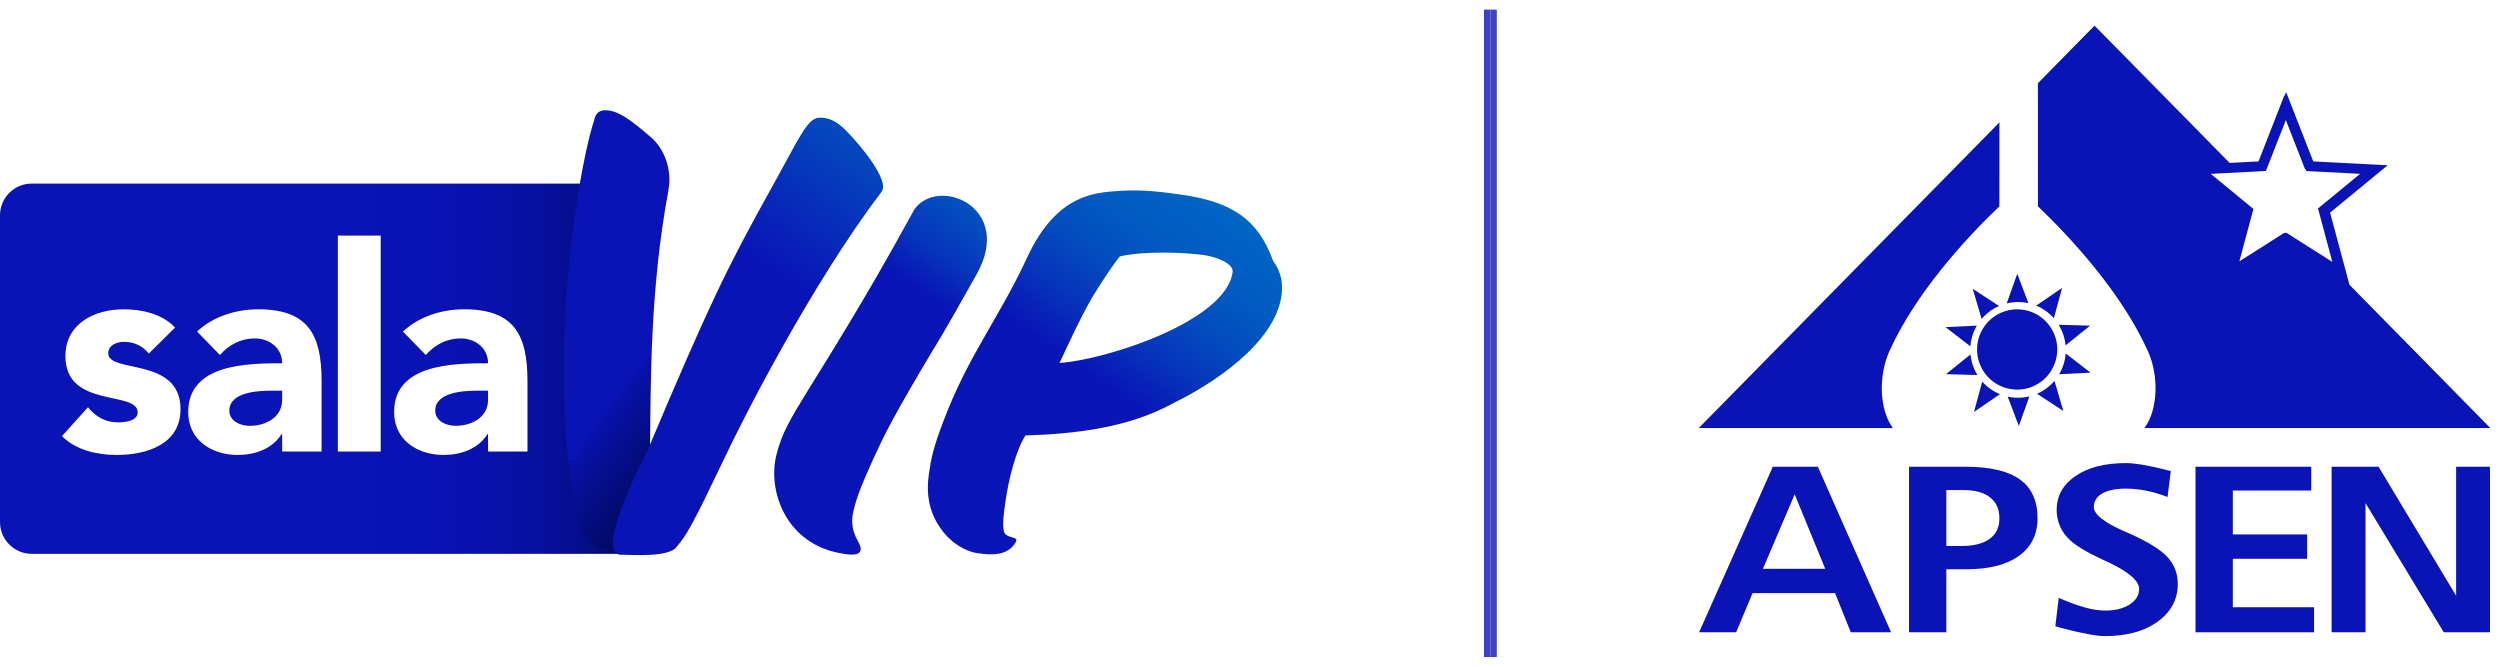 <svg width="195" height="52" viewBox="0 0 195 52" fill="none" xmlns="http://www.w3.org/2000/svg">
<path d="M33.949 32.033C33.949 32.835 34.795 33.214 35.53 33.214C36.844 33.214 38.069 32.523 38.069 31.186V30.474H37.245C36.221 30.474 33.948 30.563 33.948 32.033H33.949Z" fill="#0A13B6"/>
<path d="M17.888 32.033C17.888 32.835 18.735 33.214 19.47 33.214C20.784 33.214 22.009 32.523 22.009 31.186V30.474H21.185C20.16 30.474 17.888 30.563 17.888 32.033H17.888Z" fill="#0A13B6"/>
<path d="M49.559 42.141L46.356 40.573V14.319H2.477C1.109 14.319 2.09808e-05 15.427 2.09808e-05 16.795V40.723C2.09808e-05 42.091 1.109 43.2 2.477 43.2H50.211L49.559 42.141ZM9.09 35.486C7.575 35.486 5.905 35.107 4.835 34.016L6.862 31.765C7.486 32.523 8.221 32.946 9.224 32.946C9.981 32.946 10.738 32.746 10.738 32.166C10.738 30.429 5.102 31.899 5.102 27.778C5.102 25.239 7.374 24.125 9.647 24.125C11.073 24.125 12.654 24.481 13.657 25.55L11.607 27.578C11.117 26.976 10.471 26.664 9.669 26.664C9.112 26.664 8.444 26.91 8.444 27.556C8.444 29.16 14.08 27.801 14.08 31.922C14.08 34.684 11.406 35.486 9.09 35.486ZM25.084 35.219H22.009V33.86H21.965C21.23 35.019 19.893 35.486 18.534 35.486C16.507 35.486 14.68 34.327 14.68 32.144C14.68 28.402 19.224 28.335 22.009 28.335C22.009 27.154 21.029 26.397 19.87 26.397C18.779 26.397 17.866 26.887 17.153 27.689L15.371 25.862C16.596 24.703 18.378 24.125 20.138 24.125C24.037 24.125 25.084 26.107 25.084 29.716V35.218V35.219ZM29.694 35.219H26.352V18.378H29.694V35.219ZM41.144 35.219H38.069V33.86H38.025C37.29 35.019 35.953 35.486 34.594 35.486C32.567 35.486 30.74 34.327 30.74 32.144C30.74 28.402 35.284 28.335 38.069 28.335C38.069 27.154 37.089 26.397 35.93 26.397C34.839 26.397 33.925 26.887 33.212 27.689L31.43 25.862C32.655 24.703 34.437 24.125 36.197 24.125C40.096 24.125 41.143 26.107 41.143 29.716V35.218L41.144 35.219Z" fill="url(#paint0_linear_3151_38366)"/>
<g filter="url(#filter0_d_3151_38366)">
<path d="M49.15 43.267C48.341 43.267 46.292 42.782 45.914 41.326C44.89 37.443 44.566 33.129 44.566 28.923C44.566 20.025 46.184 11.72 46.94 9.51C47.048 8.916 47.371 8.701 47.802 8.701C48.827 8.701 49.798 9.456 51.308 10.75C52.117 11.397 52.818 12.637 52.818 14.147C52.818 14.471 52.764 14.795 52.71 15.118C51.308 22.722 51.362 29.948 51.308 35.071" fill="url(#paint1_linear_3151_38366)"/>
</g>
<g filter="url(#filter1_d_3151_38366)">
<path d="M51.14 35.07C55.94 23.692 57.342 20.834 60.793 14.633C62.843 10.966 63.543 9.24 64.46 9.186C65.215 9.132 65.862 9.456 66.564 10.156C67.75 11.343 70.015 14.093 69.368 14.956C63.921 22.128 58.528 32.697 57.019 35.932C54.7 40.786 54.161 41.756 53.406 42.619C52.848 43.52 49.798 43.266 48.984 43.266C46.907 43.149 51.141 35.07 51.141 35.07L51.14 35.07Z" fill="url(#paint2_linear_3151_38366)"/>
</g>
<path d="M60.537 35.571C60.953 33.786 61.743 32.53 62.992 30.495C67.847 22.71 69.611 19.411 71.326 16.322C73.215 13.707 79.098 16.169 76.184 21.383C75.518 22.566 73.719 25.792 72.75 27.338C72.114 28.409 69.771 32.293 68.683 34.587C66.838 38.476 66.695 39.329 66.548 39.959C66.377 40.694 66.481 41.438 66.912 42.203C67.746 43.615 66.053 43.276 65.16 43.069C61.274 42.165 59.902 38.303 60.537 35.571V35.571Z" fill="url(#paint3_linear_3151_38366)"/>
<path d="M73.621 41.554C72.368 40.004 72.248 38.419 72.459 36.928C72.6 35.919 72.791 34.916 73.562 32.916C75.523 27.701 77.831 25.005 80.128 20.063C82.425 15.121 85.434 15.024 87.279 14.892C89.124 14.76 90.746 14.988 92.141 15.184C96.083 15.739 98.146 17.108 99.306 20.361C99.967 21.238 100.079 22.186 99.957 23.051C99.429 26.801 94.574 29.942 91.625 31.39C88.113 33.347 83.974 33.843 79.985 33.967C79.232 35.136 78.674 37.362 78.423 39.141C78.294 40.054 78.18 40.871 78.297 41.428C78.45 42.086 79.575 41.755 79.199 42.339C78.562 43.377 77.299 43.298 76.289 43.155C75.087 42.986 74.124 42.164 73.621 41.554ZM96.142 21.239C96.244 20.518 94.794 20.02 93.88 19.891C92.534 19.702 89.32 19.543 87.344 20C86.392 21.19 85.297 23.046 85.174 23.225C84.066 25.177 83.341 26.84 82.644 28.311C86.207 28.077 95.6 25.085 96.142 21.239Z" fill="url(#paint4_linear_3151_38366)"/>
<g opacity="0.8">
<path d="M116 1L116 51" stroke="#0A13B6" stroke-width="0.5" stroke-linecap="square"/>
<path d="M116.5 1L116.5 51" stroke="#0A13B6" stroke-width="0.5" stroke-linecap="square"/>
</g>
<g clip-path="url(#clip0_3151_38366)">
<path d="M191.578 46.468L185.526 36.405H181.865V49.319H184.509V39.242L190.614 49.319H194.219V36.405H191.578V46.468Z" fill="#0A13B6"/>
<path d="M174.159 43.585H179.955V41.686H174.159V38.262H180.277V36.405H171.249V49.319H180.496V47.365H174.159V43.585Z" fill="#0A13B6"/>
<path d="M138.279 36.405L132.529 49.319H135.418L136.699 46.264H143.134L144.362 49.319H147.504L141.791 36.405H138.277H138.279ZM137.508 44.366L139.985 38.559L142.367 44.366H137.508Z" fill="#0A13B6"/>
<path d="M157.544 37.392C156.624 36.733 155.204 36.405 153.292 36.405H148.904V49.319H151.814V44.401H153.394C155.153 44.401 156.518 44.053 157.482 43.356C158.444 42.662 158.927 41.682 158.927 40.422C158.927 39.058 158.466 38.049 157.542 37.392H157.544ZM155.193 42.028C154.69 42.401 153.959 42.587 153.01 42.587H151.814V38.226H153.176C154.063 38.226 154.75 38.419 155.228 38.801C155.711 39.182 155.953 39.721 155.953 40.426C155.953 41.132 155.7 41.657 155.193 42.03V42.028Z" fill="#0A13B6"/>
<path d="M166.044 41.595C165.96 41.558 165.842 41.509 165.689 41.44C164.11 40.746 163.319 40.112 163.319 39.55C163.319 39.093 163.538 38.743 163.974 38.492C164.411 38.242 165.023 38.113 165.803 38.113C166.339 38.113 166.877 38.169 167.422 38.277C167.965 38.386 168.515 38.55 169.069 38.767L169.321 36.738C169.168 36.705 168.931 36.645 168.612 36.567C167.394 36.27 166.465 36.121 165.825 36.121C164.18 36.121 162.871 36.456 161.891 37.128C160.908 37.8 160.418 38.685 160.418 39.783C160.418 40.231 160.507 40.655 160.684 41.054C160.857 41.453 161.118 41.811 161.457 42.128C161.936 42.574 162.76 43.07 163.93 43.616C164.067 43.678 164.167 43.722 164.231 43.754C164.285 43.778 164.371 43.818 164.48 43.871C166.06 44.623 166.851 45.315 166.851 45.943C166.851 46.426 166.605 46.83 166.119 47.145C165.63 47.464 164.994 47.624 164.209 47.624C163.744 47.624 163.232 47.549 162.674 47.398C162.109 47.247 161.413 46.992 160.582 46.635L160.314 48.844C160.402 48.875 160.533 48.913 160.706 48.962C162.35 49.398 163.518 49.616 164.209 49.616C165.902 49.616 167.269 49.237 168.309 48.48C169.348 47.722 169.866 46.746 169.866 45.552C169.866 44.736 169.596 44.035 169.06 43.45C168.521 42.866 167.515 42.245 166.04 41.591L166.044 41.595Z" fill="#0A13B6"/>
<path d="M147.362 27.415C149.385 22.913 153.267 18.656 155.951 16.095L155.955 9.545L132.5 33.391H147.646C146.569 31.938 146.522 29.288 147.362 27.418V27.415Z" fill="#0A13B6"/>
<path d="M155.773 24.547C154.278 25.413 153.766 27.329 154.63 28.826C155.494 30.323 157.409 30.836 158.904 29.971C160.4 29.106 160.912 27.189 160.048 25.692C159.184 24.195 157.269 23.682 155.773 24.547Z" fill="#0A13B6"/>
<path d="M160.201 24.823L160.843 22.456L158.82 23.84C159.341 24.053 159.815 24.383 160.201 24.823Z" fill="#0A13B6"/>
<path d="M155.541 24.062C155.667 23.988 155.793 23.926 155.924 23.869L153.874 22.525L154.564 24.878C154.834 24.561 155.16 24.281 155.541 24.062Z" fill="#0A13B6"/>
<path d="M158.218 23.651L157.347 21.358L156.522 23.667C157.085 23.529 157.666 23.527 158.215 23.649L158.218 23.651Z" fill="#0A13B6"/>
<path d="M160.633 25.426C160.91 25.905 161.067 26.422 161.116 26.939L163.026 25.401L160.575 25.33C160.595 25.361 160.615 25.392 160.633 25.426Z" fill="#0A13B6"/>
<path d="M163.064 29.068L161.123 27.571C161.08 28.141 160.905 28.695 160.615 29.188L163.064 29.068Z" fill="#0A13B6"/>
<path d="M159.272 30.523C159.148 30.596 159.02 30.658 158.891 30.716L160.941 32.06L160.249 29.707C159.979 30.024 159.653 30.303 159.27 30.523H159.272Z" fill="#0A13B6"/>
<path d="M154.614 29.762L153.972 32.129L155.995 30.745C155.474 30.532 155 30.201 154.614 29.764V29.762Z" fill="#0A13B6"/>
<path d="M156.598 30.933L157.469 33.227L158.293 30.918C157.73 31.055 157.149 31.058 156.6 30.936L156.598 30.933Z" fill="#0A13B6"/>
<path d="M154.18 29.159C153.903 28.68 153.746 28.163 153.697 27.646L151.787 29.183L154.238 29.254C154.218 29.223 154.198 29.192 154.18 29.161V29.159Z" fill="#0A13B6"/>
<path d="M154.198 25.397L151.749 25.517L153.69 27.014C153.733 26.444 153.908 25.889 154.198 25.397Z" fill="#0A13B6"/>
<path d="M194.25 33.391L183.224 22.181L183.253 22.199L181.746 16.585L186.237 12.892L180.434 12.59L178.316 7.18L178.198 7.48L178.18 7.433L177.239 9.842L176.164 12.59L173.91 12.707L163.374 2.001L158.955 6.493L158.96 16.095C161.645 18.659 165.528 22.915 167.549 27.415C168.388 29.285 168.342 31.936 167.267 33.389H194.248L194.25 33.391ZM178.566 10.059L179.798 13.207H179.84L179.893 13.342L184.09 13.559L183.414 14.114L180.804 16.259L181.679 19.526L181.921 20.429L178.316 18.142L178.234 18.193L178.18 18.157L175.304 19.983L174.67 20.384L175.767 16.296L172.439 13.562L176.74 13.337L178.296 9.363L178.566 10.055V10.059Z" fill="#0A13B6"/>
</g>
<defs>
<filter id="filter0_d_3151_38366" x="43.157" y="7.795" width="9.862" height="36.177" filterUnits="userSpaceOnUse" color-interpolation-filters="sRGB">
<feFlood flood-opacity="0" result="BackgroundImageFix"/>
<feColorMatrix in="SourceAlpha" type="matrix" values="0 0 0 0 0 0 0 0 0 0 0 0 0 0 0 0 0 0 127 0" result="hardAlpha"/>
<feOffset dx="-0.604" dy="-0.101"/>
<feGaussianBlur stdDeviation="0.403"/>
<feColorMatrix type="matrix" values="0 0 0 0 0 0 0 0 0 0 0 0 0 0 0 0 0 0 0.38 0"/>
<feBlend mode="normal" in2="BackgroundImageFix" result="effect1_dropShadow_3151_38366"/>
<feBlend mode="normal" in="SourceGraphic" in2="effect1_dropShadow_3151_38366" result="shape"/>
</filter>
<filter id="filter1_d_3151_38366" x="45.592" y="6.965" width="25.501" height="38.549" filterUnits="userSpaceOnUse" color-interpolation-filters="sRGB">
<feFlood flood-opacity="0" result="BackgroundImageFix"/>
<feColorMatrix in="SourceAlpha" type="matrix" values="0 0 0 0 0 0 0 0 0 0 0 0 0 0 0 0 0 0 127 0" result="hardAlpha"/>
<feOffset dx="-0.604"/>
<feGaussianBlur stdDeviation="1.108"/>
<feColorMatrix type="matrix" values="0 0 0 0 0 0 0 0 0 0 0 0 0 0 0 0 0 0 0.38 0"/>
<feBlend mode="normal" in2="BackgroundImageFix" result="effect1_dropShadow_3151_38366"/>
<feBlend mode="normal" in="SourceGraphic" in2="effect1_dropShadow_3151_38366" result="shape"/>
</filter>
<linearGradient id="paint0_linear_3151_38366" x1="0.001" y1="28.759" x2="50.211" y2="28.759" gradientUnits="userSpaceOnUse">
<stop offset="0.49" stop-color="#0A13B6"/>
<stop offset="0.67" stop-color="#0912B3"/>
<stop offset="0.76" stop-color="#0811AC"/>
<stop offset="0.84" stop-color="#07109F"/>
<stop offset="0.9" stop-color="#050E8C"/>
<stop offset="0.95" stop-color="#030B74"/>
<stop offset="1" stop-color="#000856"/>
</linearGradient>
<linearGradient id="paint1_linear_3151_38366" x1="39.692" y1="19.687" x2="62.474" y2="36.46" gradientUnits="userSpaceOnUse">
<stop offset="0.49" stop-color="#0A13B6"/>
<stop offset="0.51" stop-color="#0811A9"/>
<stop offset="0.6" stop-color="#050E8B"/>
<stop offset="0.68" stop-color="#030B73"/>
<stop offset="0.77" stop-color="#010963"/>
<stop offset="0.87" stop-color="#000859"/>
<stop offset="1" stop-color="#000856"/>
</linearGradient>
<linearGradient id="paint2_linear_3151_38366" x1="53.43" y1="33.501" x2="78.583" y2="-2.637" gradientUnits="userSpaceOnUse">
<stop offset="0.32" stop-color="#0A13B6"/>
<stop offset="0.58" stop-color="#0445BE"/>
<stop offset="0.79" stop-color="#0069C4"/>
</linearGradient>
<linearGradient id="paint3_linear_3151_38366" x1="62.264" y1="39.649" x2="87.418" y2="3.511" gradientUnits="userSpaceOnUse">
<stop offset="0.44" stop-color="#0915B6"/>
<stop offset="0.51" stop-color="#0633BB"/>
<stop offset="0.59" stop-color="#034BBF"/>
<stop offset="0.67" stop-color="#015BC1"/>
<stop offset="0.76" stop-color="#0065C3"/>
<stop offset="0.87" stop-color="#0069C4"/>
</linearGradient>
<linearGradient id="paint4_linear_3151_38366" x1="72.662" y1="46.886" x2="97.816" y2="10.748" gradientUnits="userSpaceOnUse">
<stop offset="0.49" stop-color="#0915B6"/>
<stop offset="0.58" stop-color="#0633BB"/>
<stop offset="0.67" stop-color="#034BBF"/>
<stop offset="0.76" stop-color="#015BC1"/>
<stop offset="0.87" stop-color="#0065C3"/>
<stop offset="1" stop-color="#0069C4"/>
</linearGradient>
<clipPath id="clip0_3151_38366">
<rect width="61.75" height="50" fill="white" transform="translate(132.5 1)"/>
</clipPath>
</defs>
</svg>
